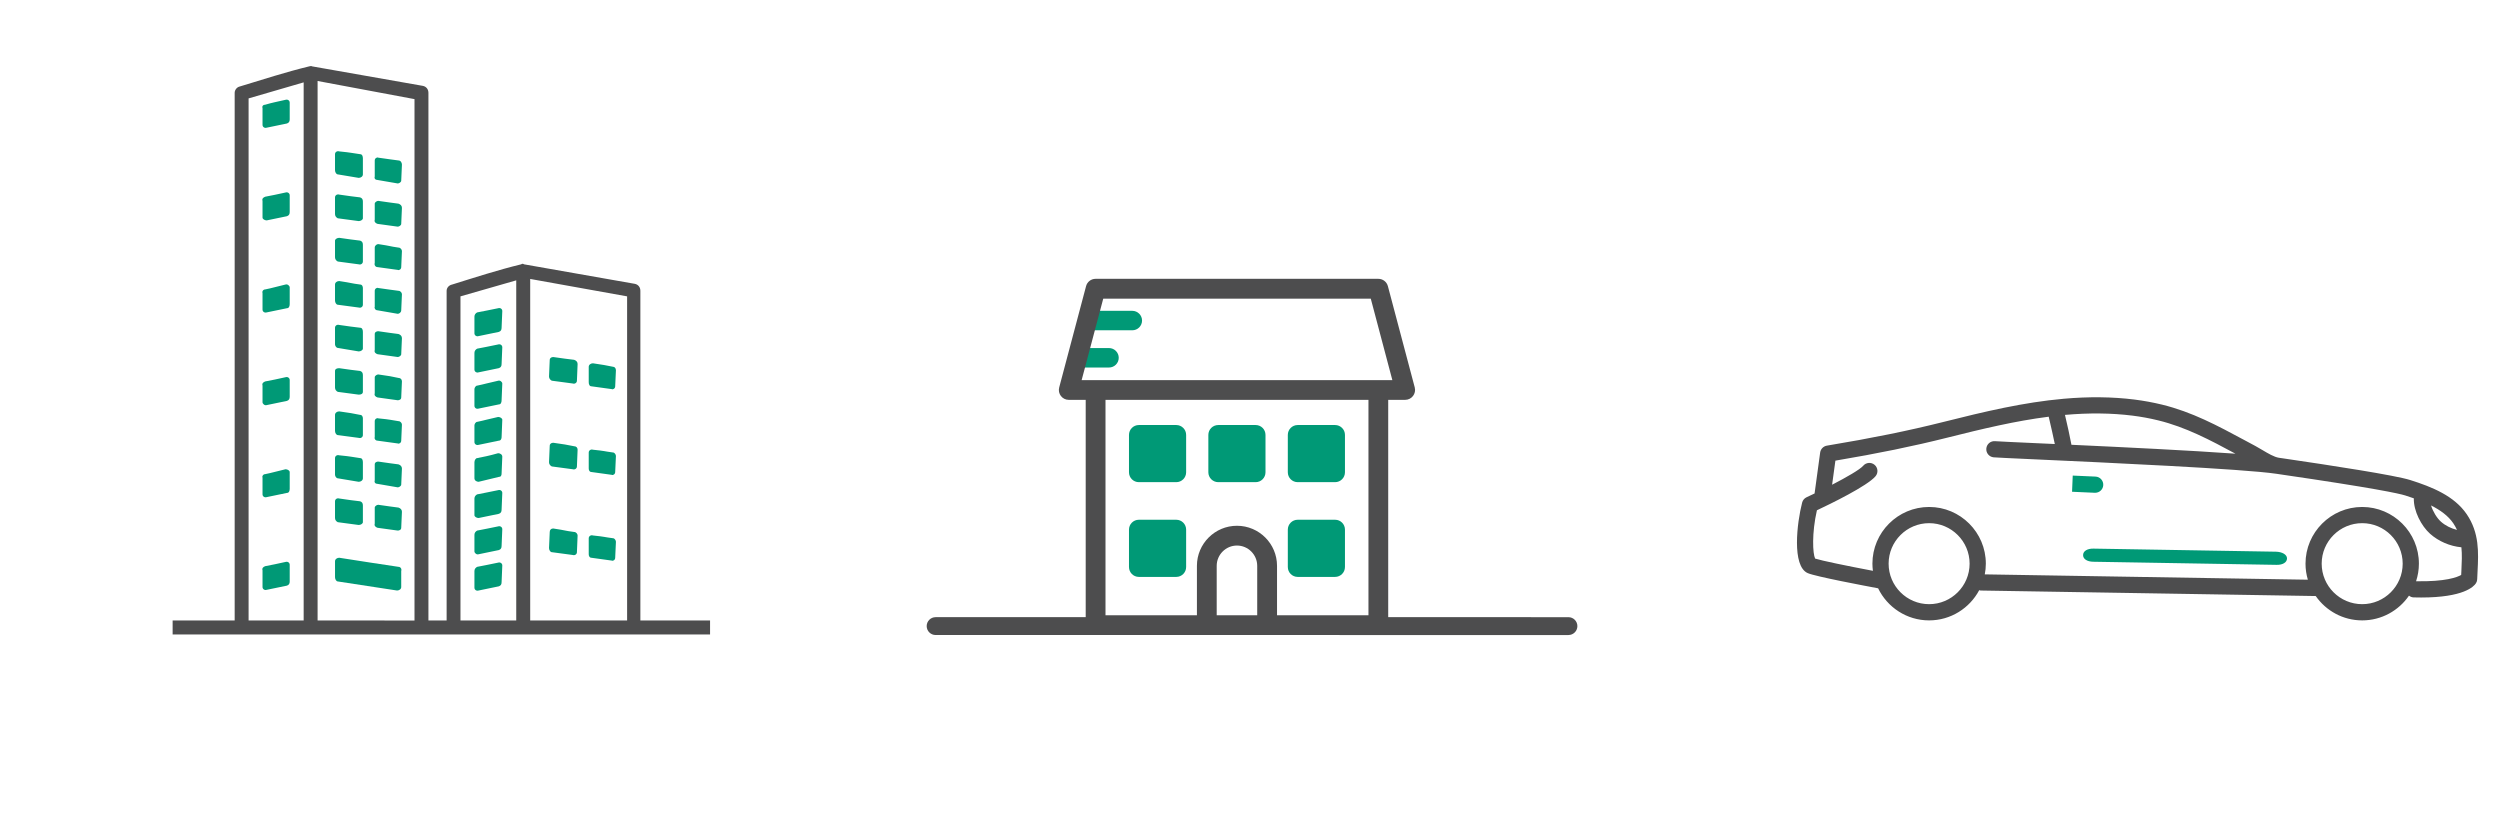 <?xml version="1.0" encoding="utf-8"?>
<!-- Generator: Adobe Illustrator 15.0.0, SVG Export Plug-In . SVG Version: 6.00 Build 0)  -->
<!DOCTYPE svg PUBLIC "-//W3C//DTD SVG 1.1//EN" "http://www.w3.org/Graphics/SVG/1.1/DTD/svg11.dtd">
<svg version="1.1" xmlns="http://www.w3.org/2000/svg" xmlns:xlink="http://www.w3.org/1999/xlink" x="0px" y="0px" width="216px"
	 height="72px" viewBox="0 0 216 72" enable-background="new 0 0 216 72" xml:space="preserve">
<g id="Layer_1" display="none">
	<g id="Layer_4" display="inline">
		<g>
			<path fill="#4D4D4E" d="M18.211,53.77h-1.688c-0.371,0-0.672,0.301-0.672,0.671c0,0.371,0.303,0.671,0.672,0.671h11.588h5.608
				V53.77h-5.608h-8.557"/>
		</g>
	</g>
	<g id="Layer_8" display="inline">
		<g>
			<path fill="#4D4D4E" d="M26.075,15.559V54.44c0,0.371,0.301,0.671,0.672,0.671h4.345h7.644h4.304h5.609h11.588
				c0.37,0,0.672-0.3,0.672-0.671c0-0.37-0.3-0.671-0.672-0.671h-1.687v-2.746h0.067c1.733-0.425,2.755-1.404,3.121-2.853
				c0.183-0.72,0.121-1.5-0.188-2.382c-0.553-1.59-1.574-3.037-3.209-4.556c-0.252-0.235-0.641-0.237-0.9-0.012l-0.379,0.336
				c-1.557,1.474-2.488,2.882-2.938,4.435c-0.418,1.438-0.221,2.625,0.594,3.631c0.557,0.687,1.318,1.152,2.263,1.384
				c0.054,0.015,0.107,0.021,0.161,0.021h0.001h0.062v2.743h-8.557h-4.935V29.689h15.853v9.508c0,0.371,0.302,0.672,0.671,0.672
				c0.37,0,0.672-0.301,0.672-0.672V29.019c0-0.371-0.3-0.671-0.672-0.671H49.317V15.56c0-0.37-0.301-0.671-0.672-0.671H26.748
				C26.376,14.889,26.075,15.189,26.075,15.559z M58.545,49.664v-2.887c0-0.369-0.302-0.672-0.671-0.672
				c-0.37,0-0.672,0.303-0.672,0.672v2.897c-0.614-0.167-1.089-0.459-1.443-0.896c-0.533-0.658-0.64-1.4-0.35-2.41
				c0.372-1.277,1.154-2.463,2.458-3.723c1.212,1.205,1.984,2.355,2.412,3.586c0.223,0.635,0.272,1.147,0.156,1.608
				C60.195,48.791,59.588,49.369,58.545,49.664z M31.762,53.771v-9.775h6.303v9.775H31.762z M27.418,16.233h20.555v2.098H33.112
				c-0.369,0-0.672,0.3-0.672,0.671c0,0.372,0.301,0.672,0.672,0.672h14.862v2.014H36.469c-0.369,0-0.671,0.3-0.671,0.671
				c0,0.371,0.3,0.672,0.671,0.672h11.505v2.014h-9.828c-0.369,0-0.672,0.3-0.672,0.671s0.301,0.671,0.672,0.671h9.827v1.96h-4.936
				c-0.368,0-0.672,0.3-0.672,0.671v24.753h-2.959V43.326c0-0.371-0.301-0.674-0.672-0.674H31.09c-0.369,0-0.672,0.303-0.672,0.674
				v10.445h-3V16.233z"/>
			<path fill="#009976" d="M57.354,33.463c0-0.371-0.3-0.674-0.671-0.674h-2.251c-0.37,0-0.672,0.303-0.672,0.674
				c0,0.369,0.301,0.672,0.672,0.672h2.251C57.051,34.135,57.354,33.832,57.354,33.463z"/>
			<path fill="#009976" d="M49.68,33.463c0-0.371-0.3-0.674-0.671-0.674h-2.252c-0.369,0-0.671,0.303-0.671,0.674
				c0,0.369,0.3,0.672,0.671,0.672h2.252C49.38,34.135,49.681,33.832,49.68,33.463z"/>
			<path fill="#009976" d="M57.354,37.904c0-0.371-0.3-0.671-0.671-0.671h-2.251c-0.37,0-0.672,0.3-0.672,0.671
				c0,0.373,0.301,0.672,0.672,0.672h2.251C57.051,38.576,57.354,38.277,57.354,37.904z"/>
			<path fill="#009976" d="M49.68,37.904c0-0.371-0.3-0.671-0.671-0.671h-2.252c-0.369,0-0.671,0.3-0.671,0.671
				c0,0.373,0.3,0.672,0.671,0.672h2.252C49.38,38.576,49.681,38.277,49.68,37.904z"/>
			<path fill="#009976" d="M49.68,42.346c0-0.371-0.3-0.671-0.671-0.671h-2.252c-0.369,0-0.671,0.3-0.671,0.671
				s0.3,0.672,0.671,0.672h2.252C49.38,43.018,49.68,42.717,49.68,42.346z"/>
			<path fill="#009976" d="M49.68,47.52c0-0.371-0.3-0.672-0.671-0.672h-2.252c-0.368,0-0.671,0.301-0.671,0.672
				s0.3,0.672,0.671,0.672h2.252C49.38,48.191,49.68,47.891,49.68,47.52z"/>
		</g>
	</g>
	<g id="Layer_7" display="inline">
		<g>
			<path fill="#4D4D4E" d="M43.712,29.688"/>
			<path fill="#009976" d="M47.974,18.332H33.112c-0.369,0-0.672,0.3-0.672,0.671c0,0.372,0.301,0.672,0.672,0.672h14.862v2.014
				H36.468c-0.37,0-0.671,0.3-0.671,0.671c0,0.371,0.3,0.672,0.671,0.672h11.505v2.014h-9.827c-0.369,0-0.674,0.3-0.674,0.671
				s0.303,0.671,0.674,0.671h9.825"/>
		</g>
	</g>
	<g id="Layer_3" display="inline">
		<path fill="#009976" d="M119.438,46.843c0,0.464-0.312,0.772-0.776,0.772h-13.89c-0.465,0-0.774-0.309-0.774-0.772
			c0-0.468,0.31-0.778,0.774-0.778h13.813C119.049,46.064,119.438,46.375,119.438,46.843z"/>
		<path fill="#009976" d="M84.678,46.064h-7.526c-0.465,0-0.776,0.311-0.776,0.777c0,0.465,0.311,0.772,0.776,0.772h7.525
			c0.466,0,0.776-0.31,0.776-0.772C85.454,46.375,85.066,46.064,84.678,46.064z"/>
		<path fill="#4D4D4E" d="M142.79,39.471v9.62c0,1.164-0.933,2.173-2.172,2.173h-12.026c-0.388,2.096-2.173,3.646-4.346,3.646
			c-2.171,0-3.957-1.551-4.344-3.646H104.54c-0.388,2.096-2.172,3.646-4.345,3.646c-2.171,0-3.956-1.551-4.345-3.646h-1.706
			c-0.388,2.096-2.173,3.646-4.346,3.646c-2.172,0-3.957-1.551-4.344-3.646h-2.406h-0.232h-7.604c-1.163,0-2.172-1.009-2.172-2.173
			v-2.948v-3.724V27.832c0-1.163,0.931-2.172,2.172-2.172h64.009c0.543,0,1.01,0.154,1.397,0.542l1.317,1.164
			c0.465,0.388,0.776,1.009,0.776,1.629L142.79,39.471z M92.669,50.488c0-1.553-1.319-2.873-2.871-2.873
			c-1.552,0-2.871,1.244-2.871,2.873c0,1.627,1.319,2.871,2.871,2.871C91.35,53.359,92.669,52.038,92.669,50.488z M103.064,50.488
			c0-1.553-1.316-2.873-2.869-2.873c-1.551,0-2.87,1.32-2.87,2.873c0,1.55,1.319,2.871,2.87,2.871
			C101.748,53.359,103.064,52.038,103.064,50.488z M127.118,50.488c0-1.553-1.321-2.873-2.872-2.873c-1.553,0-2.87,1.32-2.87,2.873
			c0,1.55,1.317,2.871,2.87,2.871C125.797,53.359,127.118,52.038,127.118,50.488z M141.238,49.091v-1.784h-1.862
			c-0.466,0-0.774-0.311-0.774-0.775s0.31-0.774,0.774-0.774h1.862v-5.819h-1.163c-1.243,0-2.252-1.008-2.252-2.25v-6.75
			c0-1.242,1.009-2.25,2.252-2.25h0.931c0-0.078-0.078-0.078-0.078-0.156l-1.316-1.164c-0.079-0.077-0.234-0.155-0.391-0.155H75.212
			c-0.31,0-0.621,0.233-0.621,0.621v14.587v3.724v2.948c0,0.312,0.311,0.62,0.621,0.62h7.526h0.31h2.406
			c0.388-2.096,2.172-3.646,4.344-3.646c2.173,0,3.958,1.552,4.346,3.646h1.706c0.389-2.096,2.173-3.646,4.345-3.646
			c2.173,0,3.957,1.552,4.345,3.646h15.362c0.387-2.096,2.173-3.646,4.344-3.646c2.173,0,3.958,1.552,4.346,3.646h12.104
			C141.006,49.711,141.238,49.4,141.238,49.091z M140.075,30.237c-0.39,0-0.699,0.311-0.699,0.7v6.75
			c0,0.388,0.312,0.697,0.699,0.697h0.853v-8.148H140.075z M126.188,30.16v7.604c0,0.465-0.312,0.775-0.775,0.775H77.617
			c-0.465,0-0.776-0.313-0.776-0.775V30.16c0-0.465,0.311-0.776,0.776-0.776h47.794C125.876,29.384,126.188,29.695,126.188,30.16z
			 M86.23,36.909v0.078h6.517v-0.078v-5.973H86.23V36.909z M94.298,36.987h6.517v-0.078v-5.973h-6.517v5.973V36.987z
			 M102.291,36.987h5.975v-0.078v-5.973h-5.975v5.973V36.987z M109.814,36.987h7.062v-0.078v-5.973h-7.062v5.973V36.987z
			 M78.394,36.987h6.362v-0.078v-5.973h-6.362V36.987z M124.634,30.937h-6.206v5.973v0.078h6.285v-6.051H124.634z"/>
		<path fill="#009976" d="M136.506,30.937v15.206c0,1.164-0.931,2.096-2.095,2.096h-4.269c-1.164,0-2.095-0.932-2.095-2.096V30.937
			c0-1.164,0.931-2.096,2.095-2.096h4.269C135.496,28.841,136.506,29.772,136.506,30.937z M129.521,30.937v11.406h5.354V30.937
			c0-0.311-0.231-0.544-0.544-0.544h-4.266C129.756,30.393,129.521,30.625,129.521,30.937z M134.953,46.064v-2.172h-5.352v2.172
			c0,0.311,0.229,0.543,0.541,0.543h4.269C134.645,46.607,134.953,46.375,134.953,46.064z"/>
	</g>
	<g id="Layer_4_1_" display="inline">
	</g>
	<g id="Layer_3_2_" display="inline">
		<path fill="#009976" d="M194.786,47.186c0,0.34-0.354,0.564-0.888,0.564h-15.851c-0.53,0-0.885-0.227-0.885-0.564
			c0-0.343,0.354-0.569,0.885-0.569h15.765C194.343,46.615,194.786,46.843,194.786,47.186z"/>
		<path fill="#009976" d="M167.546,40.693l-7.511-0.467c-0.465-0.028-0.794,0.263-0.823,0.729c-0.028,0.463,0.263,0.79,0.728,0.817
			l7.511,0.468c0.465,0.028,0.794-0.261,0.823-0.724C168.301,41.052,167.934,40.718,167.546,40.693z"/>
	</g>
	<g id="Layer_5" display="inline">
		<g id="Layer_3_1_">
			<polygon fill="#009976" points="183.369,32.319 183.316,31.477 183.516,31.165 184.113,30.979 184.943,30.979 185.299,31.59 
				185.35,33.563 			"/>
		</g>
		<g id="Layer_2_1_">
			<path fill="#009976" d="M185.969,33.563v-1.729c0-0.809-0.609-1.457-1.375-1.457c-0.914,0,0.568,0,0.324,0c0,0-0.093,0-0.275,0
				c-0.274,0,0.207,0-0.68,0c-0.793,0-1.402,0.648-1.402,1.457v0.486 M183.477,31.833c0-0.258,0.213-0.486,0.457-0.486
				c0.916,0,0.435,0,0.678,0c0,0,0.093,0,0.277,0c0.273,0-1.207,0-0.324,0c0.246,0,0.459,0.228,0.459,0.486v1.729l-1.547-1.244
				V31.833L183.477,31.833z"/>
		</g>
	</g>
	<g id="Layer_4_2_" display="inline">
		<g>
			<path fill="none" d="M166.742,46.436c-1.676,0-3.04,1.365-3.04,3.041c0,1.678,1.364,3.041,3.04,3.041
				c1.677,0,3.041-1.363,3.041-3.041C169.783,47.801,168.419,46.436,166.742,46.436z"/>
			<path fill="none" d="M203.714,46.436c-1.662,0-3.013,1.344-3.036,3.002c0.002,0.014,0.01,0.023,0.01,0.039
				s-0.008,0.027-0.01,0.043c0.023,1.655,1.374,2.998,3.036,2.998c1.679,0,3.042-1.363,3.042-3.041
				C206.756,47.801,205.393,46.436,203.714,46.436z"/>
			<path fill="none" d="M162.033,37.338c0.037,0.098,0.24,0.188,0.529,0.229c0.467,0.074,3.959,0.19,8.767,0.324l0.892-4.365h-7.851
				c-0.082,0.101-0.173,0.211-0.276,0.334C162.555,35.712,161.861,36.881,162.033,37.338z"/>
			<path fill="none" d="M184.034,33.521c-0.402-0.002-0.647,0.004-0.659,0.004h-9.729l-0.898,4.404
				c3.413,0.09,7.352,0.188,11.287,0.279L184.034,33.521L184.034,33.521z"/>
			<path fill="none" d="M192.652,35.023c-2.045-1.039-5.17-1.363-7.221-1.461v4.68c4.93,0.113,9.748,0.221,13.418,0.297
				C197.09,37.479,194.604,36.016,192.652,35.023z"/>
			<path fill="none" d="M208.838,42.232l-7.529-2.242c-1.707-0.035-18.416-0.387-29.41-0.686l0,0c-0.002,0-0.002,0-0.002,0
				c-5.123-0.142-9.004-0.272-9.545-0.354c-1.055-0.162-1.465-0.697-1.625-1.117c-0.453-1.194,0.584-2.756,1.834-4.308h-1.414
				l-4.021,4.986l2.185,0.824c0.207,0.078,0.364,0.251,0.426,0.466c0.06,0.214,0.015,0.441-0.121,0.617l-3.9,5.033
				c-0.053,0.54-0.064,1.667,0.352,2.212c0.442,0.408,3.492,0.863,6.305,1.068c0.355-2.096,2.178-3.696,4.372-3.696
				c2.209,0,4.042,1.625,4.379,3.739h28.216c0.338-2.114,2.169-3.739,4.377-3.739c2.27,0,4.139,1.708,4.406,3.903
				c1.704-0.1,3.5-0.23,4.143-0.323c0.186-0.447,0.498-1.507,0.529-2.054C212.9,44.609,210.523,42.764,208.838,42.232z
				 M187.188,42.191h-2.453c-0.387,0-0.697-0.313-0.697-0.698c0-0.388,0.313-0.701,0.697-0.701h2.453
				c0.387,0,0.696,0.313,0.696,0.701C187.884,41.879,187.573,42.191,187.188,42.191z"/>
			<polygon fill="none" points="156.777,39.877 156.939,41.589 157.93,40.313 			"/>
			<path fill="#4D4D4E" d="M209.247,40.896l-7.542-2.246c-0.665-0.414-5.234-3.254-8.42-4.873c-3.557-1.809-9.688-1.658-9.93-1.649
				h-22.545c-0.213,0-0.412,0.095-0.545,0.26l-4.834,6c-0.024,0.029-0.035,0.066-0.055,0.1c-0.018,0.031-0.043,0.057-0.057,0.092
				c-0.002,0.008,0,0.018-0.002,0.025c-0.017,0.047-0.019,0.093-0.023,0.143c-0.005,0.043-0.016,0.085-0.012,0.128
				c0,0.005-0.004,0.011-0.002,0.019l0.408,4.31l-1.198,1.546c-0.073,0.093-0.121,0.204-0.14,0.323
				c-0.035,0.226-0.31,2.249,0.602,3.442c0.768,1.004,4.73,1.438,7.404,1.62c0.32,2.134,2.162,3.78,4.385,3.78
				c2.209,0,4.042-1.625,4.379-3.741h28.216c0.338,2.116,2.169,3.741,4.377,3.741c2.151,0,3.949-1.538,4.354-3.57
				c4.717-0.267,4.9-0.416,5.104-0.591c0.49-0.421,0.979-2.448,1.014-3.114C214.344,43.831,211.338,41.555,209.247,40.896z
				 M185.434,33.563c2.049,0.098,5.174,0.422,7.219,1.461c1.953,0.992,4.438,2.455,6.197,3.516
				c-3.668-0.076-8.486-0.184-13.416-0.297V33.563z M173.646,33.525h9.729c0.012,0,0.257-0.006,0.659-0.004v4.688
				c-3.937-0.092-7.874-0.189-11.287-0.279L173.646,33.525z M164.369,33.525h7.85l-0.891,4.365c-4.807-0.134-8.301-0.25-8.766-0.324
				c-0.291-0.043-0.494-0.131-0.53-0.229c-0.173-0.457,0.521-1.626,2.06-3.479C164.195,33.736,164.288,33.626,164.369,33.525z
				 M166.742,52.518c-1.676,0-3.04-1.363-3.04-3.041c0-1.676,1.364-3.041,3.04-3.041c1.677,0,3.041,1.365,3.041,3.041
				S168.419,52.518,166.742,52.518z M203.714,52.518c-1.662,0-3.013-1.343-3.036-2.998c0.002-0.016,0.01-0.027,0.01-0.043
				s-0.008-0.025-0.01-0.039c0.023-1.658,1.374-3.002,3.036-3.002c1.679,0,3.042,1.365,3.042,3.041S205.393,52.518,203.714,52.518z
				 M212.262,48.618c-0.642,0.093-2.438,0.225-4.142,0.323c-0.269-2.195-2.138-3.903-4.406-3.903c-2.208,0-4.039,1.625-4.377,3.739
				h-28.216c-0.337-2.114-2.17-3.739-4.379-3.739c-2.194,0-4.016,1.603-4.372,3.696c-2.813-0.205-5.862-0.66-6.306-1.068
				c-0.416-0.545-0.403-1.672-0.351-2.212l3.9-5.033c0.136-0.176,0.181-0.403,0.12-0.616c-0.061-0.216-0.217-0.389-0.426-0.467
				l-2.184-0.824l4.02-4.986h1.416c-1.25,1.551-2.287,3.113-1.834,4.308c0.158,0.42,0.569,0.953,1.623,1.117
				c0.543,0.081,4.424,0.213,9.547,0.354l0,0l0,0c10.994,0.299,27.703,0.649,29.412,0.686l7.528,2.242
				c1.687,0.529,4.063,2.377,3.954,4.332C212.76,47.111,212.447,48.171,212.262,48.618z M156.777,39.877l1.152,0.436l-0.99,1.276
				L156.777,39.877z"/>
			<path fill="#009976" d="M187.188,40.792h-2.453c-0.387,0-0.697,0.313-0.697,0.701c0,0.386,0.313,0.698,0.697,0.698h2.453
				c0.387,0,0.696-0.313,0.696-0.698C187.884,41.105,187.573,40.792,187.188,40.792z"/>
		</g>
	</g>
</g>
<g id="Layer_2">
	<g id="Layer_5_1_">
		<path fill="#4D4D4E" d="M37.016,53.611V8.021c0-0.301-0.18-0.542-0.48-0.602l-9.576-1.686c-0.06-0.061-0.18,0-0.241,0
			c-1.987,0.481-4.035,1.144-6.022,1.746c-0.241,0.06-0.422,0.301-0.422,0.542v45.59h-5.36v1.205c15.478,0,30.957,0,46.434,0v-1.205
			h-6.021V25.125c0-0.301-0.18-0.542-0.48-0.602l-9.576-1.686c-0.061-0.061-0.181-0.061-0.24,0
			c-1.987,0.482-4.035,1.144-5.963,1.746c-0.301,0.061-0.481,0.302-0.481,0.542v28.486H37.016z M43.039,53.611h-3.254V25.606
			l4.818-1.384v29.389H43.039z M45.809,53.611v-29.51l8.373,1.505v28.005H45.809z M21.478,8.502l4.758-1.385v46.494h-4.758V8.502z
			 M27.44,53.611V6.997l8.373,1.567v45.047h-2.592H27.44L27.44,53.611z"/>
		<path fill="#009976" d="M29.307,13.08c1.205,0.121,0.903,0.121,1.807,0.241c0.181,0,0.239,0.181,0.239,0.361v1.385
			c0,0.181-0.18,0.301-0.361,0.301l-1.806-0.301c-0.121,0-0.241-0.181-0.241-0.362V13.32C28.945,13.14,29.127,13.02,29.307,13.08z"
			/>
		<path fill="#009976" d="M32.68,13.622c1.204,0.18,0.904,0.12,1.747,0.241c0.181,0,0.3,0.181,0.3,0.361l-0.061,1.386
			c0,0.121-0.178,0.241-0.301,0.241l-1.746-0.301c-0.18,0-0.301-0.121-0.241-0.301v-1.385C32.378,13.682,32.561,13.562,32.68,13.622
			z"/>
		<path fill="#009976" d="M29.307,16.813c1.205,0.181,0.903,0.121,1.807,0.241c0.181,0.061,0.239,0.181,0.239,0.362v1.445
			c0,0.121-0.18,0.241-0.361,0.241l-1.806-0.241c-0.121-0.06-0.241-0.18-0.241-0.361v-1.446
			C28.945,16.875,29.127,16.753,29.307,16.813z"/>
		<path fill="#009976" d="M32.68,17.355c1.204,0.181,0.904,0.121,1.747,0.241c0.181,0.061,0.3,0.181,0.3,0.361l-0.061,1.386
			c0,0.12-0.178,0.24-0.301,0.24l-1.746-0.24c-0.18-0.061-0.301-0.181-0.241-0.362v-1.385C32.378,17.476,32.561,17.355,32.68,17.355
			z"/>
		<path fill="#009976" d="M29.307,20.548c1.205,0.18,0.903,0.12,1.807,0.241c0.181,0.06,0.239,0.18,0.239,0.361v1.446
			c0,0.18-0.18,0.301-0.361,0.241l-1.806-0.241c-0.121-0.061-0.241-0.181-0.241-0.362v-1.445
			C28.945,20.668,29.127,20.548,29.307,20.548z"/>
		<path fill="#009976" d="M32.68,21.09c1.204,0.181,0.904,0.181,1.747,0.301c0.181,0,0.3,0.181,0.3,0.302l-0.061,1.385
			c0,0.18-0.178,0.301-0.301,0.241l-1.746-0.241c-0.18,0-0.301-0.181-0.241-0.362v-1.325C32.378,21.21,32.561,21.09,32.68,21.09z"/>
		<path fill="#009976" d="M29.307,24.282c1.205,0.181,0.903,0.181,1.807,0.301c0.181,0,0.239,0.182,0.239,0.302v1.445
			c0,0.18-0.18,0.302-0.361,0.241l-1.806-0.241c-0.121,0-0.241-0.181-0.241-0.361v-1.385C28.945,24.402,29.127,24.282,29.307,24.282
			z"/>
		<path fill="#009976" d="M32.68,24.884c1.204,0.18,0.904,0.12,1.747,0.241c0.181,0,0.3,0.181,0.3,0.3l-0.061,1.386
			c0,0.181-0.178,0.302-0.301,0.302l-1.746-0.302c-0.18,0-0.301-0.18-0.241-0.302v-1.384C32.378,24.944,32.561,24.824,32.68,24.884z
			"/>
		<path fill="#009976" d="M29.307,28.075c1.205,0.182,0.903,0.121,1.807,0.241c0.181,0,0.239,0.182,0.239,0.361v1.445
			c0,0.121-0.18,0.241-0.361,0.241l-1.806-0.302c-0.121,0-0.241-0.18-0.241-0.301v-1.445C28.945,28.136,29.127,28.016,29.307,28.075
			z"/>
		<path fill="#009976" d="M32.68,28.617c1.204,0.182,0.904,0.121,1.747,0.241c0.181,0.06,0.3,0.181,0.3,0.361l-0.061,1.385
			c0,0.121-0.178,0.242-0.301,0.242l-1.746-0.242c-0.18-0.06-0.301-0.18-0.241-0.36v-1.386
			C32.378,28.678,32.561,28.617,32.68,28.617z"/>
		<path fill="#009976" d="M29.307,31.811c1.205,0.181,0.903,0.121,1.807,0.239c0.181,0.062,0.239,0.183,0.239,0.362v1.445
			c0,0.181-0.18,0.24-0.361,0.24l-1.806-0.24c-0.121-0.063-0.241-0.182-0.241-0.362V32.05C28.945,31.87,29.127,31.811,29.307,31.811
			z"/>
		<path fill="#009976" d="M32.68,32.352c1.204,0.182,0.904,0.121,1.747,0.301c0.181,0,0.3,0.123,0.3,0.302l-0.061,1.385
			c0,0.183-0.178,0.242-0.301,0.242l-1.746-0.242c-0.18-0.06-0.301-0.18-0.241-0.358v-1.388
			C32.378,32.473,32.561,32.352,32.68,32.352z"/>
		<path fill="#009976" d="M29.307,35.544c1.205,0.181,0.903,0.12,1.807,0.302c0.181,0,0.239,0.18,0.239,0.301v1.445
			c0,0.18-0.18,0.301-0.361,0.24l-1.806-0.24c-0.121,0-0.241-0.182-0.241-0.361v-1.385C28.945,35.664,29.127,35.544,29.307,35.544z"
			/>
		<path fill="#009976" d="M32.68,36.146c1.204,0.119,0.904,0.119,1.747,0.242c0.181,0,0.3,0.18,0.3,0.299l-0.061,1.387
			c0,0.181-0.178,0.301-0.301,0.24l-1.746-0.24c-0.18,0-0.301-0.182-0.241-0.303v-1.383C32.378,36.206,32.561,36.086,32.68,36.146z"
			/>
		<path fill="#009976" d="M29.307,39.338c1.205,0.119,0.903,0.119,1.807,0.242c0.181,0,0.239,0.179,0.239,0.359v1.387
			c0,0.18-0.18,0.301-0.361,0.301l-1.806-0.301c-0.121,0-0.241-0.182-0.241-0.301V39.58C28.945,39.396,29.127,39.277,29.307,39.338z
			"/>
		<path fill="#009976" d="M32.68,39.88c1.204,0.183,0.904,0.12,1.747,0.241c0.181,0.061,0.3,0.18,0.3,0.361l-0.061,1.386
			c0,0.118-0.178,0.239-0.301,0.239l-1.746-0.301c-0.18,0-0.301-0.121-0.241-0.302V40.12C32.378,39.939,32.561,39.88,32.68,39.88z"
			/>
		<path fill="#009976" d="M29.307,43.07c1.205,0.184,0.903,0.123,1.807,0.242c0.181,0.061,0.239,0.181,0.239,0.361v1.444
			c0,0.122-0.18,0.241-0.361,0.241l-1.806-0.241c-0.121-0.06-0.241-0.181-0.241-0.36v-1.445
			C28.945,43.131,29.127,43.012,29.307,43.07z"/>
		<path fill="#009976" d="M32.68,43.613c1.204,0.182,0.904,0.121,1.747,0.242c0.181,0.06,0.3,0.18,0.3,0.36l-0.061,1.386
			c0,0.181-0.178,0.24-0.301,0.24l-1.746-0.24c-0.18-0.061-0.301-0.183-0.241-0.36v-1.386C32.378,43.734,32.561,43.613,32.68,43.613
			z"/>
		<path fill="#009976" d="M47.797,30.847c1.204,0.18,0.904,0.119,1.807,0.24c0.182,0.06,0.301,0.183,0.301,0.361l-0.059,1.444
			c0,0.183-0.183,0.301-0.363,0.241l-1.807-0.241c-0.119-0.06-0.24-0.181-0.24-0.36l0.061-1.445
			C47.495,30.966,47.616,30.847,47.797,30.847z"/>
		<path fill="#009976" d="M51.23,31.389c1.145,0.18,0.843,0.119,1.746,0.301c0.119,0,0.24,0.121,0.24,0.302l-0.063,1.386
			c0,0.182-0.18,0.301-0.299,0.241l-1.748-0.241c-0.182,0-0.24-0.182-0.24-0.361v-1.324C50.868,31.508,51.049,31.389,51.23,31.389z"
			/>
		<path fill="#009976" d="M47.797,38.254c1.204,0.182,0.904,0.12,1.807,0.301c0.182,0,0.301,0.121,0.301,0.301l-0.059,1.445
			c0,0.182-0.183,0.303-0.363,0.242l-1.807-0.242c-0.119-0.06-0.24-0.18-0.24-0.361l0.061-1.443
			C47.495,38.374,47.616,38.254,47.797,38.254z"/>
		<path fill="#009976" d="M51.23,38.855c1.145,0.119,0.843,0.119,1.746,0.242c0.119,0,0.24,0.18,0.24,0.299l-0.063,1.387
			c0,0.181-0.18,0.302-0.299,0.242l-1.748-0.242c-0.182,0-0.24-0.182-0.24-0.301v-1.385C50.868,38.915,51.049,38.796,51.23,38.855z"
			/>
		<path fill="#009976" d="M47.797,45.661c1.204,0.182,0.904,0.182,1.807,0.301c0.182,0,0.301,0.183,0.301,0.302l-0.059,1.444
			c0,0.183-0.183,0.303-0.363,0.242l-1.807-0.242c-0.119,0-0.24-0.179-0.24-0.358l0.061-1.388
			C47.495,45.782,47.616,45.661,47.797,45.661z"/>
		<path fill="#009976" d="M51.23,46.264c1.145,0.122,0.843,0.122,1.746,0.241c0.119,0,0.24,0.181,0.24,0.302l-0.063,1.385
			c0,0.183-0.18,0.302-0.299,0.242l-1.748-0.242c-0.182,0-0.24-0.181-0.24-0.301v-1.386C50.868,46.324,51.049,46.203,51.23,46.264z"
			/>
		<path fill="#009976" d="M43.039,26.631c-0.844,0.18-1.205,0.24-1.809,0.36c-0.119,0.06-0.239,0.182-0.239,0.361v1.446
			c0,0.18,0.18,0.301,0.36,0.24l1.746-0.361c0.182-0.061,0.241-0.18,0.241-0.361l0.06-1.445
			C43.398,26.69,43.221,26.57,43.039,26.631z"/>
		<path fill="#009976" d="M43.039,29.762c-0.844,0.182-1.205,0.241-1.809,0.361c-0.119,0.06-0.239,0.182-0.239,0.362v1.445
			c0,0.18,0.18,0.303,0.36,0.24l1.746-0.361c0.182-0.06,0.241-0.18,0.241-0.36l0.06-1.445
			C43.398,29.821,43.221,29.702,43.039,29.762z"/>
		<path fill="#009976" d="M43.039,32.895c-0.844,0.182-1.205,0.301-1.809,0.422c-0.119,0-0.239,0.18-0.239,0.302v1.444
			c0,0.181,0.18,0.303,0.36,0.239l1.746-0.36c0.182,0,0.241-0.181,0.241-0.36l0.06-1.445C43.398,33.014,43.221,32.834,43.039,32.895
			z"/>
		<path fill="#009976" d="M43.039,36.025c-0.844,0.181-1.205,0.301-1.809,0.423c-0.119,0-0.239,0.179-0.239,0.301v1.444
			c0,0.181,0.18,0.302,0.36,0.242l1.746-0.362c0.182,0,0.241-0.181,0.241-0.302l0.06-1.506
			C43.398,36.146,43.221,36.025,43.039,36.025z"/>
		<path fill="#009976" d="M43.039,39.157c-0.844,0.239-1.205,0.3-1.809,0.423c-0.119,0-0.239,0.179-0.239,0.359v1.387
			c0,0.18,0.18,0.301,0.36,0.301l1.746-0.422c0.182,0,0.241-0.12,0.241-0.303l0.06-1.445C43.398,39.277,43.221,39.157,43.039,39.157
			z"/>
		<path fill="#009976" d="M43.039,42.35c-0.844,0.18-1.205,0.239-1.809,0.362c-0.119,0.06-0.239,0.181-0.239,0.358v1.445
			c0,0.121,0.18,0.242,0.36,0.242l1.746-0.361c0.182-0.061,0.241-0.181,0.241-0.361l0.06-1.446
			C43.398,42.41,43.221,42.288,43.039,42.35z"/>
		<path fill="#009976" d="M43.039,45.48c-0.844,0.181-1.205,0.24-1.809,0.361c-0.119,0.061-0.239,0.182-0.239,0.36v1.444
			c0,0.121,0.18,0.303,0.36,0.242l1.746-0.361c0.182-0.061,0.241-0.18,0.241-0.361l0.06-1.445
			C43.398,45.542,43.221,45.42,43.039,45.48z"/>
		<path fill="#009976" d="M43.039,48.611c-0.844,0.182-1.205,0.242-1.809,0.363c-0.119,0.06-0.239,0.18-0.239,0.36v1.444
			c0,0.182,0.18,0.302,0.36,0.242l1.746-0.361c0.182-0.061,0.241-0.182,0.241-0.362l0.06-1.444
			C43.398,48.674,43.221,48.552,43.039,48.611z"/>
		<path fill="#009976" d="M24.669,8.623c-0.783,0.181-1.144,0.241-1.746,0.421c-0.181,0-0.302,0.121-0.241,0.302v1.445
			c0,0.181,0.181,0.301,0.361,0.241l1.747-0.361c0.18-0.061,0.241-0.181,0.241-0.362V8.864C25.031,8.683,24.851,8.563,24.669,8.623z
			"/>
		<path fill="#009976" d="M24.669,16.633c-0.783,0.18-1.144,0.241-1.746,0.361c-0.181,0.06-0.302,0.181-0.241,0.361v1.446
			c0,0.121,0.181,0.241,0.361,0.241l1.747-0.361c0.18-0.061,0.241-0.181,0.241-0.362v-1.445
			C25.031,16.693,24.851,16.572,24.669,16.633z"/>
		<path fill="#009976" d="M24.669,24.583c-0.783,0.182-1.144,0.302-1.746,0.421c-0.181,0-0.302,0.181-0.241,0.302v1.445
			c0,0.18,0.181,0.3,0.361,0.24l1.747-0.36c0.18,0,0.241-0.182,0.241-0.362v-1.445C25.031,24.704,24.851,24.523,24.669,24.583z"/>
		<path fill="#009976" d="M24.669,32.592c-0.783,0.184-1.144,0.242-1.746,0.361c-0.181,0.061-0.302,0.182-0.241,0.361v1.445
			c0,0.12,0.181,0.303,0.361,0.241l1.747-0.362c0.18-0.06,0.241-0.179,0.241-0.361v-1.443
			C25.031,32.652,24.851,32.532,24.669,32.592z"/>
		<path fill="#009976" d="M24.669,40.543c-0.783,0.182-1.144,0.3-1.746,0.421c-0.181,0-0.302,0.181-0.241,0.302v1.446
			c0,0.181,0.181,0.3,0.361,0.239l1.747-0.362c0.18,0,0.241-0.179,0.241-0.36v-1.444C25.031,40.663,24.851,40.543,24.669,40.543z"/>
		<path fill="#009976" d="M24.669,48.552c-0.783,0.183-1.144,0.241-1.746,0.362c-0.181,0.061-0.302,0.18-0.241,0.361v1.445
			c0,0.18,0.181,0.301,0.361,0.24L24.79,50.6c0.18-0.062,0.241-0.181,0.241-0.361v-1.445C25.031,48.611,24.851,48.492,24.669,48.552
			z"/>
		<path fill="#009976" d="M29.307,48.189c1.205,0.184,4.216,0.664,5.12,0.785c0.181,0,0.3,0.18,0.239,0.36v1.386
			c0,0.18-0.178,0.301-0.359,0.301l-5.12-0.783c-0.121,0-0.241-0.18-0.241-0.36v-1.386C28.945,48.313,29.127,48.189,29.307,48.189z"
			/>
	</g>
	<g id="Layer_4_3_">
		<g>
			<path fill="#4D4D4E" d="M132.027,53.323h-9.845h-6.453v1.544h6.453h13.332c0.424,0,0.772-0.346,0.772-0.771
				c0-0.427-0.347-0.772-0.772-0.772h-1.942"/>
		</g>
		<g>
			<path fill="#4D4D4E" d="M82.78,53.323h-1.942c-0.427,0-0.773,0.346-0.773,0.772c0,0.426,0.348,0.771,0.773,0.771h13.333h6.451
				v-1.544h-6.451h-9.845"/>
		</g>
	</g>
	<g id="Layer_7_1_">
		<g>
			<path fill="#009976" d="M93.82,28.537h4.009c0.465,0,0.844-0.375,0.844-0.841c0-0.464-0.381-0.841-0.844-0.841h-3.721
				L93.82,28.537z"/>
		</g>
		<g>
			<path fill="#009976" d="M92.957,31.754h2.859c0.464,0,0.843-0.375,0.843-0.84c0-0.465-0.381-0.842-0.843-0.842h-2.572
				L92.957,31.754z"/>
		</g>
	</g>
	<g id="Layer_5_2_">
		<g>
			<path fill="#4D4D4E" d="M122.234,33.474l-2.32-8.748c-0.1-0.376-0.437-0.636-0.826-0.636H94.659
				c-0.387,0-0.727,0.261-0.823,0.636l-2.321,8.748c-0.145,0.545,0.267,1.073,0.824,1.073h1.466v19.466
				c0,0.472,0.382,0.854,0.854,0.854h24.429c0.473,0,0.854-0.382,0.854-0.854V34.547h1.465
				C121.967,34.547,122.378,34.014,122.234,33.474z M108.625,53.157h-3.502v-4.27c0-0.964,0.788-1.752,1.75-1.752
				s1.75,0.788,1.75,1.752v4.27H108.625z M118.234,53.157h-7.899v-4.27c0-1.909-1.552-3.46-3.461-3.46
				c-1.909,0-3.46,1.551-3.46,3.46v4.27h-7.899v-18.61h22.72V53.157z M94.183,30.082l0.406-1.52 M95.042,26.853l0.278-1.049h23.115
				l1.865,7.041H93.454v-0.006l0.279-1.048"/>
			<path fill="#009976" d="M98.398,41.659h3.23c0.472,0,0.854-0.382,0.854-0.854v-3.229c0-0.473-0.382-0.854-0.854-0.854h-3.23
				c-0.473,0-0.854,0.382-0.854,0.854v3.229C97.544,41.277,97.926,41.659,98.398,41.659z"/>
			<path fill="#009976" d="M105.257,41.659h3.229c0.474,0,0.853-0.382,0.853-0.854v-3.229c0-0.473-0.379-0.854-0.853-0.854h-3.229
				c-0.474,0-0.856,0.382-0.856,0.854v3.229C104.401,41.277,104.788,41.659,105.257,41.659z"/>
			<path fill="#009976" d="M112.121,41.659h3.229c0.475,0,0.855-0.382,0.855-0.854v-3.229c0-0.473-0.381-0.854-0.855-0.854h-3.229
				c-0.473,0-0.854,0.382-0.854,0.854v3.229C111.267,41.277,111.648,41.659,112.121,41.659z"/>
			<path fill="#009976" d="M98.398,49.845h3.23c0.472,0,0.854-0.382,0.854-0.855V45.76c0-0.472-0.382-0.854-0.854-0.854h-3.23
				c-0.473,0-0.854,0.382-0.854,0.854v3.229C97.544,49.463,97.926,49.845,98.398,49.845z"/>
			<path fill="#009976" d="M112.121,49.845h3.229c0.475,0,0.855-0.382,0.855-0.855V45.76c0-0.472-0.381-0.854-0.855-0.854h-3.229
				c-0.473,0-0.854,0.382-0.854,0.854v3.229C111.267,49.463,111.648,49.845,112.121,49.845z"/>
		</g>
	</g>
	<g id="Layer_3_3_">
		<path fill="#009976" d="M197.598,48.252c-0.006,0.34-0.365,0.561-0.896,0.551l-15.848-0.268c-0.531-0.01-0.881-0.24-0.875-0.58
			c0.004-0.342,0.363-0.563,0.894-0.555l15.762,0.266C197.163,47.676,197.604,47.91,197.598,48.252z"/>
	</g>
	<g id="Layer_6">
		<g>
			<path fill="#009976" d="M181.063,41.178c-0.527-0.027-1.979-0.088-1.979-0.088l-0.058,1.398c0,0,1.438,0.059,1.957,0.088
				c0.016,0,0.029,0,0.039,0c0.371,0,0.68-0.287,0.699-0.66C181.743,41.529,181.445,41.199,181.063,41.178z"/>
			<path fill="#4D4D4E" d="M213.126,44.43c-1.077-1.582-2.985-2.355-4.89-2.957c-1.301-0.41-6.707-1.246-11.012-1.875l-0.322-0.046
				l0,0l0,0c-0.418-0.063-0.963-0.389-1.442-0.675c-0.207-0.124-0.405-0.243-0.591-0.341l-0.98-0.526
				c-2.31-1.241-4.486-2.414-7.097-3.052c-0.772-0.188-1.573-0.335-2.378-0.437c-1.895-0.237-3.953-0.261-6.116-0.068
				c-3.478,0.311-6.778,1.095-10.427,2.013c-2.985,0.751-6.172,1.397-10.03,2.038c-0.302,0.051-0.536,0.291-0.579,0.596
				l-0.482,3.536c-0.241,0.115-0.473,0.226-0.691,0.326c-0.191,0.088-0.333,0.259-0.384,0.462c-0.444,1.727-0.908,5.489,0.485,6.094
				c0.686,0.299,4.977,1.104,6.08,1.312c0.793,1.637,2.467,2.772,4.406,2.772c1.873,0,3.504-1.06,4.327-2.609
				c0.042,0.009,0.079,0.025,0.123,0.029l28.953,0.476c0.886,1.271,2.354,2.104,4.015,2.104c1.676,0,3.159-0.849,4.043-2.137
				c0.111,0.086,0.242,0.146,0.396,0.151c0.228,0.007,0.444,0.009,0.655,0.009c3.66,0,4.549-0.938,4.739-1.238
				c0.066-0.104,0.103-0.226,0.104-0.35c0.011-0.229,0.021-0.457,0.031-0.684C214.143,47.729,214.223,46.044,213.126,44.43z
				 M211.967,45.215c0.129,0.188,0.229,0.378,0.317,0.57c-0.515-0.131-1.001-0.367-1.39-0.715c-0.347-0.309-0.691-0.875-0.852-1.4
				C210.834,44.068,211.521,44.559,211.967,45.215z M184.24,35.91c0.75,0.094,1.498,0.231,2.22,0.408
				c2.408,0.588,4.485,1.7,6.683,2.881c-3.903-0.281-9.652-0.561-14.17-0.77c-0.125-0.689-0.367-1.763-0.56-2.583
				c0.004,0,0.007,0,0.011,0C180.484,35.664,182.441,35.685,184.24,35.91z M166.675,52.2c-1.929,0-3.499-1.569-3.499-3.5
				c0-1.929,1.57-3.499,3.499-3.499c1.931,0,3.499,1.57,3.499,3.499C170.174,50.631,168.605,52.2,166.675,52.2z M204.093,52.2
				c-1.93,0-3.5-1.569-3.5-3.5c0-1.929,1.57-3.499,3.5-3.499c1.931,0,3.499,1.57,3.499,3.499
				C207.592,50.631,206.021,52.2,204.093,52.2z M212.665,49.286c-0.008,0.13-0.013,0.261-0.019,0.389
				c-0.33,0.193-1.351,0.593-3.897,0.544c0.155-0.479,0.244-0.986,0.244-1.519c0-2.7-2.198-4.898-4.9-4.898
				c-2.7,0-4.897,2.198-4.897,4.898c0,0.481,0.072,0.946,0.203,1.386l-27.914-0.461c0.059-0.3,0.091-0.607,0.091-0.925
				c0-2.7-2.198-4.898-4.899-4.898s-4.9,2.198-4.9,4.898c0,0.21,0.019,0.415,0.043,0.618c-2.217-0.42-4.451-0.881-4.992-1.057
				c-0.212-0.423-0.297-2.203,0.154-4.173c1.172-0.551,4.34-2.089,5.064-2.94c0.25-0.293,0.214-0.735-0.08-0.986
				c-0.293-0.25-0.736-0.214-0.986,0.08c-0.277,0.326-1.43,0.988-2.685,1.638l0.284-2.081c3.669-0.617,6.742-1.249,9.633-1.977
				c3.086-0.775,5.919-1.453,8.797-1.819c0.208,0.884,0.406,1.767,0.527,2.36c-0.523-0.024-1.025-0.047-1.493-0.068
				c-1.926-0.088-3.446-0.156-3.66-0.177c-0.39-0.037-0.728,0.245-0.763,0.63c-0.038,0.386,0.245,0.727,0.63,0.764
				c0.237,0.022,1.377,0.074,3.729,0.182c5.797,0.265,17.856,0.812,20.715,1.242l0,0l0.328,0.049
				c8.113,1.184,10.244,1.65,10.793,1.822c0.248,0.078,0.494,0.162,0.74,0.248c-0.029,1.098,0.654,2.393,1.405,3.063
				c0.735,0.654,1.716,1.074,2.706,1.167C212.729,47.914,212.701,48.578,212.665,49.286z"/>
		</g>
	</g>
</g>
</svg>
